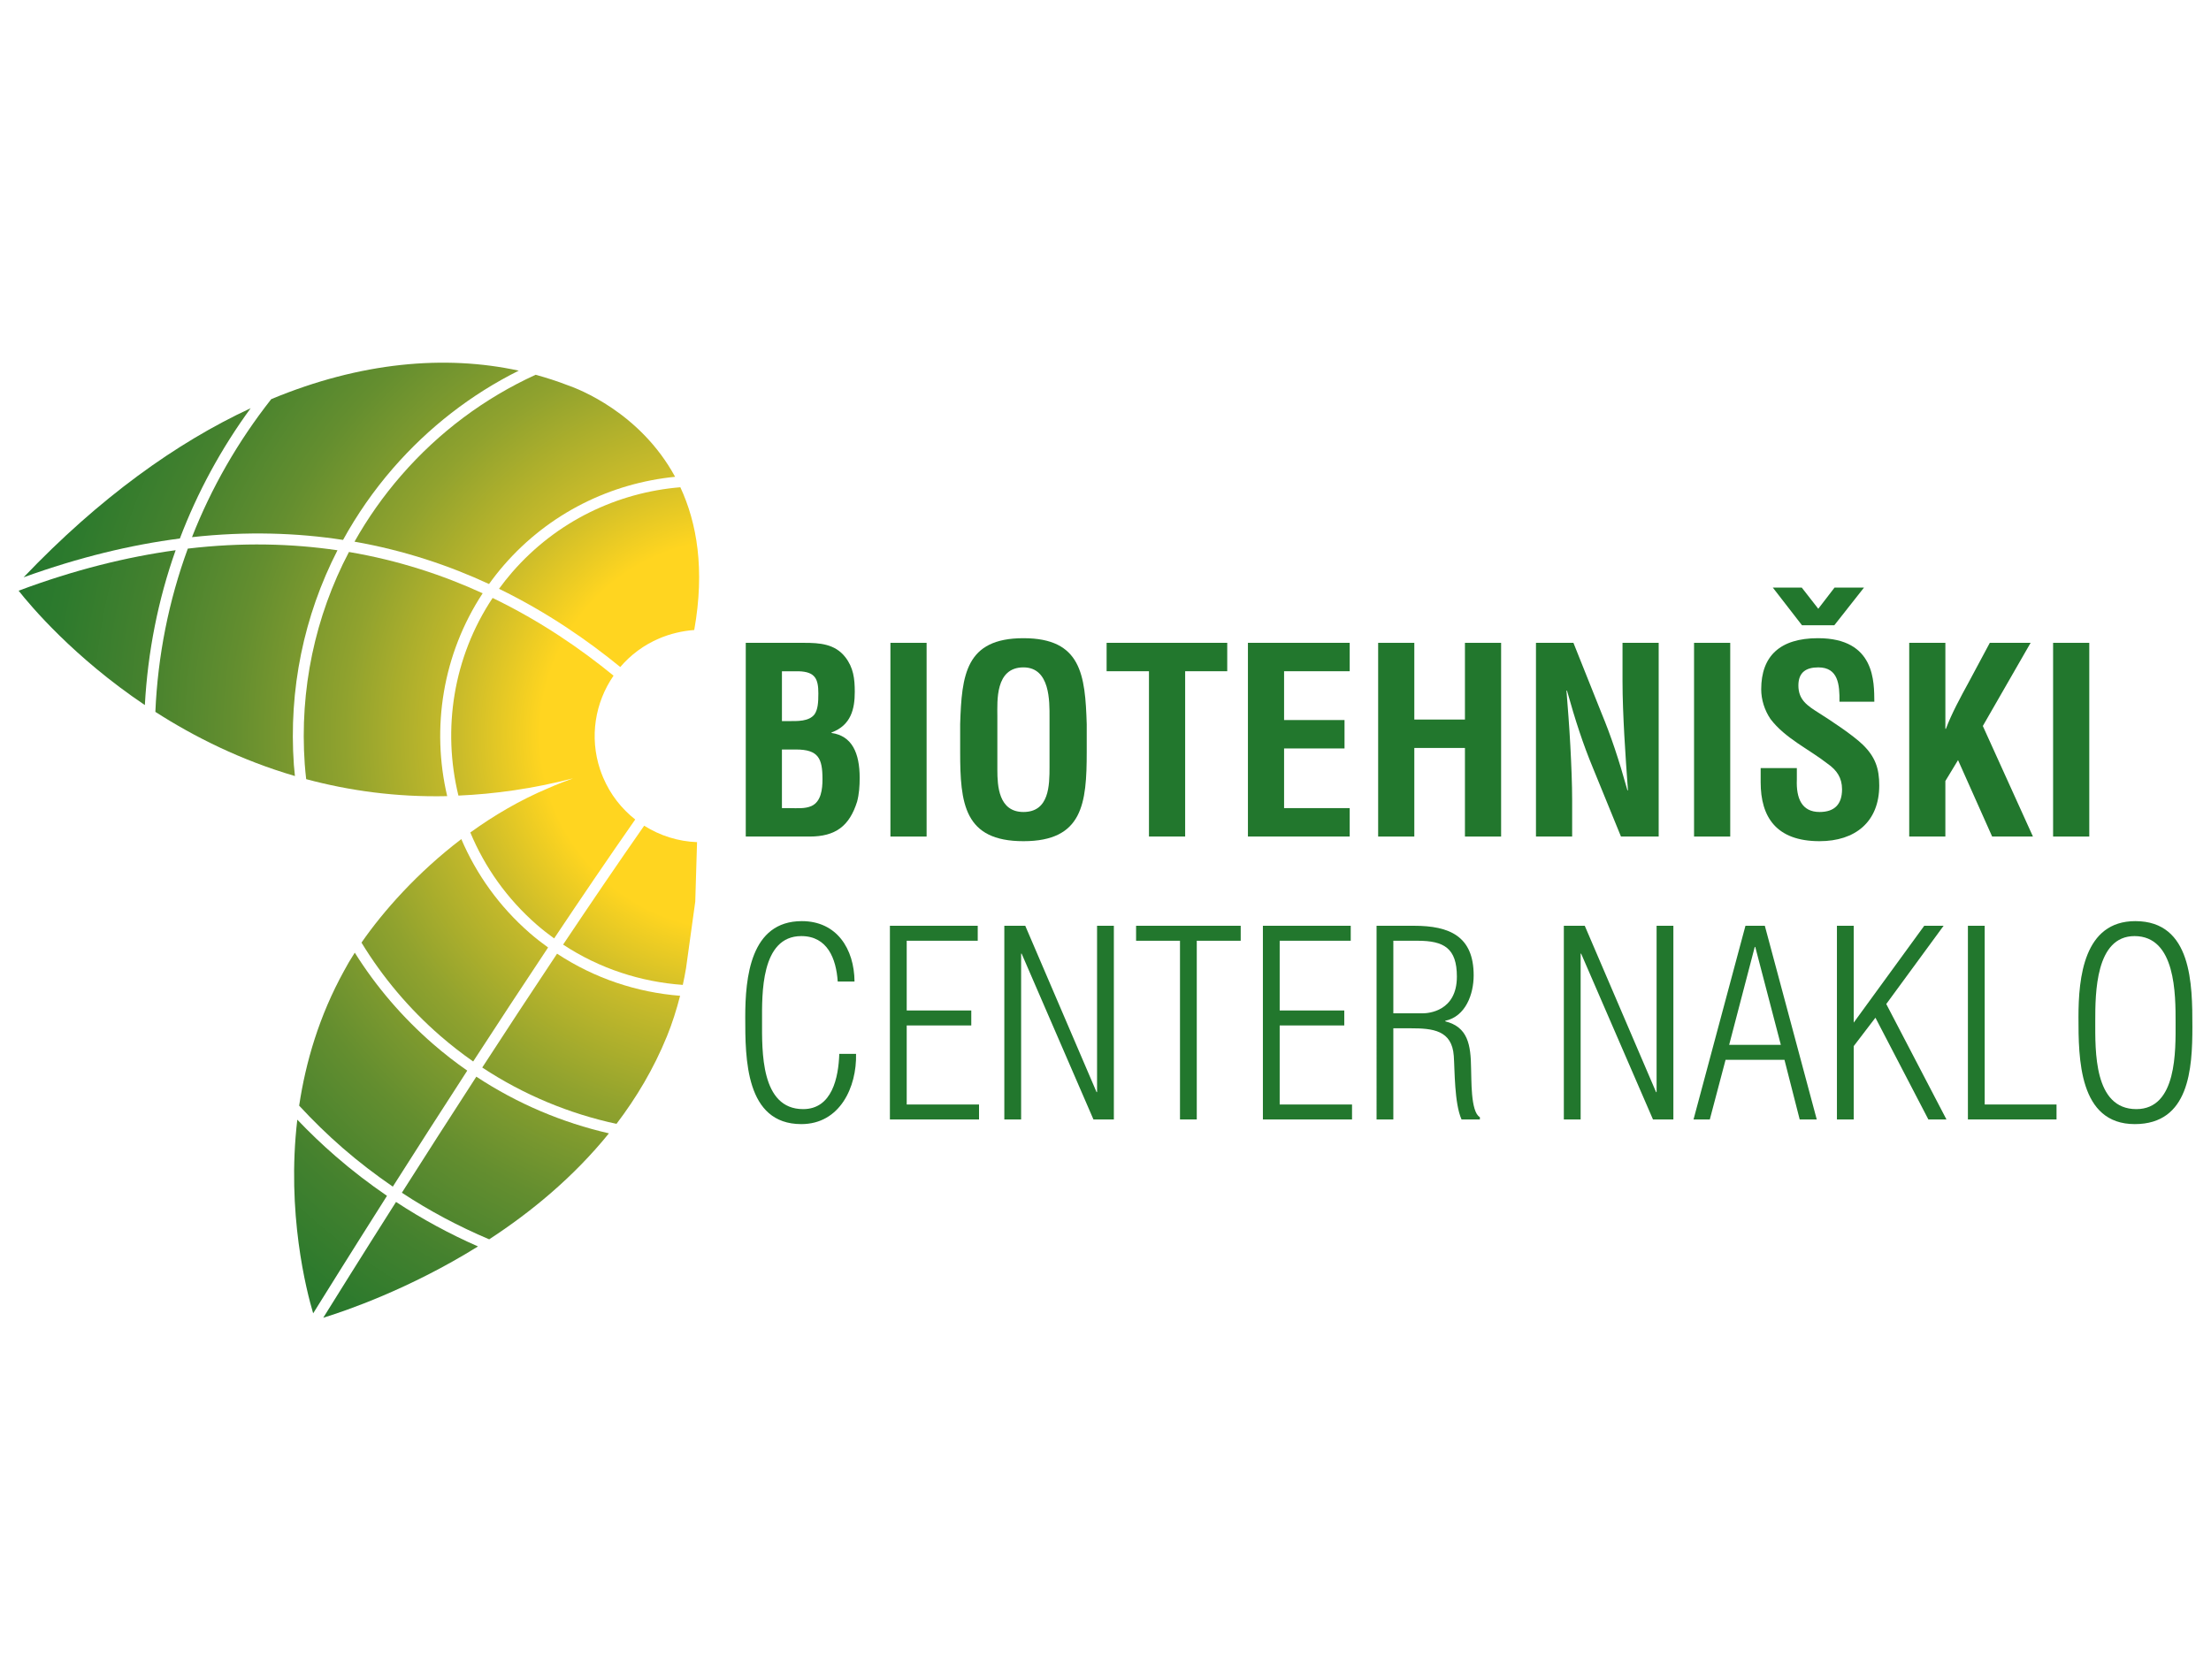 <?xml version="1.0" encoding="utf-8"?>
<!-- Generator: Adobe Illustrator 15.1.0, SVG Export Plug-In . SVG Version: 6.00 Build 0)  -->
<!DOCTYPE svg PUBLIC "-//W3C//DTD SVG 1.1//EN" "http://www.w3.org/Graphics/SVG/1.1/DTD/svg11.dtd">
<svg version="1.1" id="Layer_1" xmlns="http://www.w3.org/2000/svg" xmlns:xlink="http://www.w3.org/1999/xlink" x="0px" y="0px"
	 width="417px" height="317px" viewBox="0 0 417 317" enable-background="new 0 0 417 317" xml:space="preserve">
<g>
	<g>
		<g>
			
				<radialGradient id="SVGID_1_" cx="2608.393" cy="2140.237" r="234.08" gradientTransform="matrix(0.603 0 0 0.603 -1434.275 -1151.992)" gradientUnits="userSpaceOnUse">
				<stop  offset="0.26" style="stop-color:#FFD520"/>
				<stop  offset="0.367" style="stop-color:#CBBC2A"/>
				<stop  offset="0.522" style="stop-color:#90A22E"/>
				<stop  offset="0.669" style="stop-color:#648E2F"/>
				<stop  offset="0.801" style="stop-color:#44812E"/>
				<stop  offset="0.916" style="stop-color:#2D7A2D"/>
				<stop  offset="1" style="stop-color:#23772D"/>
			</radialGradient>
			<path fill="url(#SVGID_1_)" d="M66.861,102.181c9.45,1.663,17.896,4.523,25.369,7.99c0.878-1.226,1.813-2.419,2.818-3.575
				c8.558-9.845,20.207-15.449,32.278-16.651c-6.614-12.174-18.328-16.613-20.247-17.269c-1.961-0.758-3.985-1.416-6.057-1.979
				c-9.594,4.387-18.234,10.796-25.359,19.004C72.272,93.599,69.341,97.78,66.861,102.181z"/>
			
				<radialGradient id="SVGID_2_" cx="2608.394" cy="2140.236" r="234.079" gradientTransform="matrix(0.603 0 0 0.603 -1434.275 -1151.992)" gradientUnits="userSpaceOnUse">
				<stop  offset="0.26" style="stop-color:#FFD520"/>
				<stop  offset="0.367" style="stop-color:#CBBC2A"/>
				<stop  offset="0.522" style="stop-color:#90A22E"/>
				<stop  offset="0.669" style="stop-color:#648E2F"/>
				<stop  offset="0.801" style="stop-color:#44812E"/>
				<stop  offset="0.916" style="stop-color:#2D7A2D"/>
				<stop  offset="1" style="stop-color:#23772D"/>
			</radialGradient>
			<path fill="url(#SVGID_2_)" d="M89.242,200.241c4.542-6.998,9.314-14.276,14.129-21.504c-1.179-0.847-2.33-1.746-3.448-2.714
				c-5.777-5.03-10.092-11.125-12.917-17.734c-8.313,6.33-14.749,13.639-18.828,19.528c3.974,6.521,8.964,12.466,14.892,17.613
				C85.066,197.158,87.124,198.76,89.242,200.241z"/>
			
				<radialGradient id="SVGID_3_" cx="2608.39" cy="2140.231" r="234.104" gradientTransform="matrix(0.603 0 0 0.603 -1434.275 -1151.992)" gradientUnits="userSpaceOnUse">
				<stop  offset="0.26" style="stop-color:#FFD520"/>
				<stop  offset="0.367" style="stop-color:#CBBC2A"/>
				<stop  offset="0.522" style="stop-color:#90A22E"/>
				<stop  offset="0.669" style="stop-color:#648E2F"/>
				<stop  offset="0.801" style="stop-color:#44812E"/>
				<stop  offset="0.916" style="stop-color:#2D7A2D"/>
				<stop  offset="1" style="stop-color:#23772D"/>
			</radialGradient>
			<path fill="url(#SVGID_3_)" d="M128.777,185.794c0.23-1.049,0.437-2.101,0.609-3.139c0,0,1.402-10.089,1.742-12.578l0.336-11.212
				c-3.554-0.13-6.994-1.222-9.972-3.101c-4.965,7.106-10.134,14.711-15.289,22.426C113.108,182.745,120.9,185.229,128.777,185.794z
				"/>
			
				<radialGradient id="SVGID_4_" cx="2608.391" cy="2140.236" r="234.075" gradientTransform="matrix(0.603 0 0 0.603 -1434.275 -1151.992)" gradientUnits="userSpaceOnUse">
				<stop  offset="0.26" style="stop-color:#FFD520"/>
				<stop  offset="0.367" style="stop-color:#CBBC2A"/>
				<stop  offset="0.522" style="stop-color:#90A22E"/>
				<stop  offset="0.669" style="stop-color:#648E2F"/>
				<stop  offset="0.801" style="stop-color:#44812E"/>
				<stop  offset="0.916" style="stop-color:#2D7A2D"/>
				<stop  offset="1" style="stop-color:#23772D"/>
			</radialGradient>
			<path fill="url(#SVGID_4_)" d="M57.476,144.154c0.066,0.949,0.169,1.888,0.27,2.828c8.069,2.165,16.945,3.42,26.597,3.203
				c-3.021-12.851-0.874-26.747,6.688-38.267c-7.426-3.405-15.825-6.2-25.218-7.792C59.411,116.317,56.485,130.069,57.476,144.154z"
				/>
			
				<radialGradient id="SVGID_5_" cx="2608.39" cy="2140.237" r="234.072" gradientTransform="matrix(0.603 0 0 0.603 -1434.275 -1151.992)" gradientUnits="userSpaceOnUse">
				<stop  offset="0.26" style="stop-color:#FFD520"/>
				<stop  offset="0.367" style="stop-color:#CBBC2A"/>
				<stop  offset="0.522" style="stop-color:#90A22E"/>
				<stop  offset="0.669" style="stop-color:#648E2F"/>
				<stop  offset="0.801" style="stop-color:#44812E"/>
				<stop  offset="0.916" style="stop-color:#2D7A2D"/>
				<stop  offset="1" style="stop-color:#23772D"/>
			</radialGradient>
			<path fill="url(#SVGID_5_)" d="M63.65,103.804c-8.603-1.263-18.001-1.52-28.227-0.313c-3.598,9.827-5.665,20.193-6.12,30.799
				c7.355,4.723,16.16,9.126,26.322,12.104c-0.068-0.7-0.15-1.395-0.2-2.095C54.423,130.072,57.305,116.173,63.65,103.804z"/>
			
				<radialGradient id="SVGID_6_" cx="2608.392" cy="2140.238" r="234.078" gradientTransform="matrix(0.603 0 0 0.603 -1434.275 -1151.992)" gradientUnits="userSpaceOnUse">
				<stop  offset="0.26" style="stop-color:#FFD520"/>
				<stop  offset="0.367" style="stop-color:#CBBC2A"/>
				<stop  offset="0.522" style="stop-color:#90A22E"/>
				<stop  offset="0.669" style="stop-color:#648E2F"/>
				<stop  offset="0.801" style="stop-color:#44812E"/>
				<stop  offset="0.916" style="stop-color:#2D7A2D"/>
				<stop  offset="1" style="stop-color:#23772D"/>
			</radialGradient>
			<path fill="url(#SVGID_6_)" d="M96.6,107.944c-0.883,1.014-1.703,2.062-2.483,3.128c9.141,4.453,16.75,9.763,22.866,14.756
				c1.942-2.271,4.422-4.15,7.36-5.399c2.02-0.865,4.392-1.428,6.592-1.581c2.048-11.453,0.488-20.242-2.621-26.932
				C116.471,92.895,104.982,98.297,96.6,107.944z"/>
			
				<radialGradient id="SVGID_7_" cx="2608.392" cy="2140.235" r="234.082" gradientTransform="matrix(0.603 0 0 0.603 -1434.275 -1151.992)" gradientUnits="userSpaceOnUse">
				<stop  offset="0.26" style="stop-color:#FFD520"/>
				<stop  offset="0.367" style="stop-color:#CBBC2A"/>
				<stop  offset="0.522" style="stop-color:#90A22E"/>
				<stop  offset="0.669" style="stop-color:#648E2F"/>
				<stop  offset="0.801" style="stop-color:#44812E"/>
				<stop  offset="0.916" style="stop-color:#2D7A2D"/>
				<stop  offset="1" style="stop-color:#23772D"/>
			</radialGradient>
			<path fill="url(#SVGID_7_)" d="M104.512,177.026c5.155-7.72,10.329-15.329,15.293-22.436c-2.564-2.016-4.676-4.684-6.042-7.896
				c-0.214-0.505-0.406-1.015-0.58-1.521c-2.048-6.135-0.949-12.673,2.536-17.713c-6.087-4.972-13.68-10.253-22.809-14.66
				c-7.45,11.203-9.502,24.777-6.449,37.282c6.844-0.298,14.04-1.298,21.616-3.252c-2.898,1.043-4.685,1.86-4.685,1.86
				c-5.348,2.249-10.256,5.152-14.688,8.351c2.706,6.502,6.902,12.494,12.563,17.427
				C102.318,175.379,103.404,176.226,104.512,177.026z"/>
			
				<radialGradient id="SVGID_8_" cx="2608.396" cy="2140.236" r="234.081" gradientTransform="matrix(0.603 0 0 0.603 -1434.275 -1151.992)" gradientUnits="userSpaceOnUse">
				<stop  offset="0.26" style="stop-color:#FFD520"/>
				<stop  offset="0.367" style="stop-color:#CBBC2A"/>
				<stop  offset="0.522" style="stop-color:#90A22E"/>
				<stop  offset="0.669" style="stop-color:#648E2F"/>
				<stop  offset="0.801" style="stop-color:#44812E"/>
				<stop  offset="0.916" style="stop-color:#2D7A2D"/>
				<stop  offset="1" style="stop-color:#23772D"/>
			</radialGradient>
			<path fill="url(#SVGID_8_)" d="M33.925,101.582c3.3-8.683,7.771-16.939,13.349-24.575C33.286,83.501,18.775,93.9,4.451,108.905
				C14.92,105.117,24.747,102.768,33.925,101.582z"/>
			
				<radialGradient id="SVGID_9_" cx="2608.393" cy="2140.241" r="234.071" gradientTransform="matrix(0.603 0 0 0.603 -1434.275 -1151.992)" gradientUnits="userSpaceOnUse">
				<stop  offset="0.26" style="stop-color:#FFD520"/>
				<stop  offset="0.367" style="stop-color:#CBBC2A"/>
				<stop  offset="0.522" style="stop-color:#90A22E"/>
				<stop  offset="0.669" style="stop-color:#648E2F"/>
				<stop  offset="0.801" style="stop-color:#44812E"/>
				<stop  offset="0.916" style="stop-color:#2D7A2D"/>
				<stop  offset="1" style="stop-color:#23772D"/>
			</radialGradient>
			<path fill="url(#SVGID_9_)" d="M114.846,213.797c-8.741-2.009-17.224-5.557-25.009-10.69
				c-5.099,7.862-9.878,15.334-14.044,21.893c5.242,3.452,10.759,6.374,16.471,8.789
				C100.116,228.672,108.141,222.083,114.846,213.797z"/>
			
				<radialGradient id="SVGID_10_" cx="2608.39" cy="2140.241" r="234.064" gradientTransform="matrix(0.603 0 0 0.603 -1434.275 -1151.992)" gradientUnits="userSpaceOnUse">
				<stop  offset="0.26" style="stop-color:#FFD520"/>
				<stop  offset="0.367" style="stop-color:#CBBC2A"/>
				<stop  offset="0.522" style="stop-color:#90A22E"/>
				<stop  offset="0.669" style="stop-color:#648E2F"/>
				<stop  offset="0.801" style="stop-color:#44812E"/>
				<stop  offset="0.916" style="stop-color:#2D7A2D"/>
				<stop  offset="1" style="stop-color:#23772D"/>
			</radialGradient>
			<path fill="url(#SVGID_10_)" d="M116.269,212.009c3.75-4.919,7.027-10.41,9.521-16.53c0.958-2.339,1.794-4.96,2.48-7.633
				c-8.107-0.636-16.106-3.26-23.206-7.942c-4.807,7.22-9.575,14.487-14.112,21.477C98.822,206.57,107.415,210.1,116.269,212.009z"
				/>
			
				<radialGradient id="SVGID_11_" cx="2608.39" cy="2140.238" r="234.073" gradientTransform="matrix(0.603 0 0 0.603 -1434.275 -1151.992)" gradientUnits="userSpaceOnUse">
				<stop  offset="0.26" style="stop-color:#FFD520"/>
				<stop  offset="0.367" style="stop-color:#CBBC2A"/>
				<stop  offset="0.522" style="stop-color:#90A22E"/>
				<stop  offset="0.669" style="stop-color:#648E2F"/>
				<stop  offset="0.801" style="stop-color:#44812E"/>
				<stop  offset="0.916" style="stop-color:#2D7A2D"/>
				<stop  offset="1" style="stop-color:#23772D"/>
			</radialGradient>
			<path fill="url(#SVGID_11_)" d="M88.126,201.965c-2.198-1.531-4.335-3.188-6.402-4.983c-5.846-5.073-10.815-10.893-14.812-17.269
				c-0.799,1.237-1.485,2.405-2.034,3.449c-4.69,8.502-7.229,17.218-8.455,25.412c2.591,2.799,5.331,5.486,8.252,8.022
				c3.016,2.62,6.167,5.022,9.411,7.254C78.253,217.291,83.028,209.827,88.126,201.965z"/>
			
				<radialGradient id="SVGID_12_" cx="2608.385" cy="2140.248" r="234.062" gradientTransform="matrix(0.603 0 0 0.603 -1434.275 -1151.992)" gradientUnits="userSpaceOnUse">
				<stop  offset="0.26" style="stop-color:#FFD520"/>
				<stop  offset="0.367" style="stop-color:#CBBC2A"/>
				<stop  offset="0.522" style="stop-color:#90A22E"/>
				<stop  offset="0.669" style="stop-color:#648E2F"/>
				<stop  offset="0.801" style="stop-color:#44812E"/>
				<stop  offset="0.916" style="stop-color:#2D7A2D"/>
				<stop  offset="1" style="stop-color:#23772D"/>
			</radialGradient>
			<path fill="url(#SVGID_12_)" d="M74.691,226.737c-6.83,10.766-11.86,18.84-13.725,21.846c4.154-1.277,16.214-5.379,29.187-13.453
				C84.803,232.785,79.632,229.982,74.691,226.737z"/>
			
				<radialGradient id="SVGID_13_" cx="2608.382" cy="2140.235" r="234.071" gradientTransform="matrix(0.603 0 0 0.603 -1434.275 -1151.992)" gradientUnits="userSpaceOnUse">
				<stop  offset="0.26" style="stop-color:#FFD520"/>
				<stop  offset="0.367" style="stop-color:#CBBC2A"/>
				<stop  offset="0.522" style="stop-color:#90A22E"/>
				<stop  offset="0.669" style="stop-color:#648E2F"/>
				<stop  offset="0.801" style="stop-color:#44812E"/>
				<stop  offset="0.916" style="stop-color:#2D7A2D"/>
				<stop  offset="1" style="stop-color:#23772D"/>
			</radialGradient>
			<path fill="url(#SVGID_13_)" d="M72.986,225.586c-3.328-2.285-6.564-4.749-9.657-7.442c-2.544-2.205-4.96-4.521-7.257-6.926
				c-2.06,17.567,1.719,32.267,2.992,36.533C60.806,244.948,65.947,236.688,72.986,225.586z"/>
			
				<radialGradient id="SVGID_14_" cx="2608.391" cy="2140.237" r="234.075" gradientTransform="matrix(0.603 0 0 0.603 -1434.275 -1151.992)" gradientUnits="userSpaceOnUse">
				<stop  offset="0.26" style="stop-color:#FFD520"/>
				<stop  offset="0.367" style="stop-color:#CBBC2A"/>
				<stop  offset="0.522" style="stop-color:#90A22E"/>
				<stop  offset="0.669" style="stop-color:#648E2F"/>
				<stop  offset="0.801" style="stop-color:#44812E"/>
				<stop  offset="0.916" style="stop-color:#2D7A2D"/>
				<stop  offset="1" style="stop-color:#23772D"/>
			</radialGradient>
			<path fill="url(#SVGID_14_)" d="M64.7,101.85c2.625-4.766,5.758-9.293,9.408-13.498c6.745-7.764,14.798-13.98,23.729-18.431
				c-13.842-3.011-29.826-1.642-46.679,5.373c-6.298,8.001-11.313,16.759-14.948,26.036C46.532,100.194,56.029,100.514,64.7,101.85z
				"/>
			
				<radialGradient id="SVGID_15_" cx="2608.396" cy="2140.237" r="234.081" gradientTransform="matrix(0.603 0 0 0.603 -1434.275 -1151.992)" gradientUnits="userSpaceOnUse">
				<stop  offset="0.26" style="stop-color:#FFD520"/>
				<stop  offset="0.367" style="stop-color:#CBBC2A"/>
				<stop  offset="0.522" style="stop-color:#90A22E"/>
				<stop  offset="0.669" style="stop-color:#648E2F"/>
				<stop  offset="0.801" style="stop-color:#44812E"/>
				<stop  offset="0.916" style="stop-color:#2D7A2D"/>
				<stop  offset="1" style="stop-color:#23772D"/>
			</radialGradient>
			<path fill="url(#SVGID_15_)" d="M33.127,103.792c-9.221,1.269-19.083,3.699-29.615,7.64c2.255,2.863,10.416,12.571,23.809,21.575
				C27.871,122.966,29.811,113.144,33.127,103.792z"/>
		</g>
		<path fill="#22772D" d="M140.653,157.809v-36.542h11.012c2.922,0,5.797,0.195,7.746,2.68c1.559,1.998,1.801,4.093,1.801,6.576
			c0,3.17-0.681,6.287-4.385,7.651v0.094c3.85,0.538,5.31,3.753,5.31,8.478c0,1.513-0.099,3.02-0.486,4.486
			c-1.46,4.626-4.091,6.576-8.962,6.576H140.653z M148.934,152.448c1.414,0,2.875,0.146,4.094-0.39
			c1.851-0.826,2.095-3.215,2.095-5.068c0-3.945-0.78-5.602-5.017-5.602h-2.633v11.059H148.934z M148.742,136.028
			c1.656,0,3.798,0.098,4.874-1.263c0.631-0.928,0.728-2.194,0.728-3.948c0-2.727-0.584-4.093-3.701-4.187h-3.168v9.398H148.742z"/>
		<path fill="#22772D" d="M167.936,157.809v-36.542h6.823v36.542H167.936z"/>
		<path fill="#22772D" d="M181.088,136.615c0.291-9.305,1.022-16.224,11.935-16.224c10.914,0,11.644,6.919,11.936,16.224v5.213
			c0,9.744-0.733,16.855-11.936,16.855c-11.207,0-11.935-7.111-11.935-16.855V136.615z M188.104,145.236
			c0,3.023,0.242,7.94,4.919,7.94c4.871,0,4.92-5.017,4.92-8.525v-9.352c0-2.923,0.148-9.403-4.92-9.403
			c-5.359,0-4.919,6.383-4.919,9.208V145.236z"/>
		<path fill="#22772D" d="M208.709,121.267h22.751v5.362h-7.938v31.179h-6.825v-31.179h-7.987V121.267z"/>
		<path fill="#22772D" d="M235.362,157.809v-36.542h19.196v5.362h-12.376v9.206h11.399v5.359h-11.399v11.254h12.376v5.36H235.362z"
			/>
		<path fill="#22772D" d="M259.923,157.809v-36.542h6.82v14.47h9.549v-14.47h6.821v36.542h-6.821v-16.712h-9.549v16.712H259.923z"/>
		<path fill="#22772D" d="M306.01,121.267h6.821v36.542h-7.112l-5.314-13.009c-1.801-4.338-3.262-8.772-4.868-14.516h-0.099
			c0.244,3.02,0.535,6.721,0.732,10.422c0.195,3.654,0.341,7.309,0.341,10.23v6.872h-6.823v-36.542h7.065l5.31,13.3
			c1.755,4.239,3.218,8.577,4.874,14.519h0.099c-0.245-3.312-0.489-6.867-0.687-10.376c-0.19-3.509-0.339-7.015-0.339-10.282
			V121.267z"/>
		<path fill="#22772D" d="M319.502,157.809v-36.542h6.823v36.542H319.502z"/>
		<path fill="#22772D" d="M345.954,117.954h-6.093l-5.505-7.111h5.459l3.116,3.995l3.069-3.995h5.555L345.954,117.954z
			 M346.927,132.376c0.049-3.267-0.244-6.479-3.995-6.479c-2.29,0-3.751,0.925-3.751,3.41c0,2.776,1.754,3.849,3.898,5.213
			c2.241,1.414,6.384,4.143,8.281,5.991c2.34,2.29,3.07,4.483,3.07,7.649c0,6.919-4.578,10.523-11.253,10.523
			c-8.186,0-11.112-4.576-11.112-11.108v-2.68h6.824v2.144c-0.147,3.556,0.926,6.137,4.288,6.137c2.871,0,4.237-1.508,4.237-4.284
			c0-2.146-0.975-3.607-2.729-4.824c-3.556-2.778-7.99-4.775-10.766-8.429c-1.123-1.658-1.752-3.654-1.752-5.606
			c0-6.232,3.504-9.643,10.714-9.643c10.863,0,10.572,8.38,10.622,11.985H346.927z"/>
		<path fill="#22772D" d="M360.083,157.809v-36.542h6.82v16.224h0.098c1.071-2.877,2.828-6.09,4.289-8.768l3.993-7.457h7.697
			l-9.014,15.686l9.453,20.855h-7.696l-6.432-14.42l-2.389,3.945v10.475H360.083z"/>
		<path fill="#22772D" d="M387.22,157.809v-36.542h6.823v36.542H387.22z"/>
		<path fill="#22772D" d="M161.454,198.804c0.151,6.235-3.02,13.251-10.326,13.251c-10.573,0-10.573-12.424-10.573-20.17
			c0-7.503,0.974-18.121,10.672-18.121c6.576,0,9.887,5.209,9.938,11.4h-3.168c-0.291-4.336-1.949-8.577-6.869-8.577
			c-7.699,0-7.405,11.108-7.405,16.026c0,5.605-0.294,16.615,7.746,16.615c5.458,0,6.674-5.941,6.822-10.425H161.454z"/>
		<path fill="#22772D" d="M167.838,211.176V174.64h16.566v2.826h-13.396v13.153h12.177v2.826h-12.177v14.908h13.64v2.822H167.838z"
			/>
		<path fill="#22772D" d="M206.813,206.016h0.096V174.64h3.167v36.536h-3.85l-13.541-31.274h-0.099v31.274h-3.168V174.64h3.947
			L206.813,206.016z"/>
		<path fill="#22772D" d="M214.269,177.466v-2.826H234v2.826h-8.286v33.71h-3.165v-33.71H214.269z"/>
		<path fill="#22772D" d="M238.185,211.176V174.64h16.567v2.826h-13.401v13.153h12.182v2.826h-12.182v14.908h13.644v2.822H238.185z"
			/>
		<path fill="#22772D" d="M262.786,193.979v17.196h-3.163V174.64h7.06c6.674,0,11.254,1.947,11.254,9.354
			c0,3.556-1.508,7.746-5.357,8.572v0.099c4.239,1.071,4.821,4.335,4.871,8.915c0.099,1.754-0.143,8.184,1.657,9.159v0.437h-3.459
			c-1.364-3.067-1.268-9.305-1.46-11.982c-0.343-4.873-3.998-5.214-8.138-5.214H262.786z M262.786,191.154h5.554
			c1.073,0,6.431-0.392,6.431-6.919c0-5.361-2.433-6.77-7.402-6.77h-4.582V191.154z"/>
		<path fill="#22772D" d="M312.338,206.016h0.099V174.64h3.165v36.536h-3.847l-13.546-31.274h-0.097v31.274h-3.168V174.64h3.946
			L312.338,206.016z"/>
		<path fill="#22772D" d="M332.85,174.64l9.794,36.536h-3.218l-2.873-11.254h-11.106l-2.973,11.254h-3.071l9.793-36.536H332.85z
			 M335.869,197.099l-4.821-18.464h-0.099l-4.824,18.464H335.869z"/>
		<path fill="#22772D" d="M346.449,211.176V174.64h3.166v18.27l13.301-18.27h3.653L355.754,189.4l11.352,21.775h-3.411
			l-9.985-19.194l-4.094,5.361v13.833H346.449z"/>
		<path fill="#22772D" d="M371.153,211.176V174.64h3.166v33.714h13.547v2.822H371.153z"/>
		<path fill="#22772D" d="M392.004,191.885c0-7.503,1.021-18.121,10.719-18.121c10.716,0,10.766,11.982,10.766,19.925
			c0,7.94-0.584,18.366-10.864,18.366C392.051,212.055,392.004,199.631,392.004,191.885z M410.322,192.956
			c0-5.359,0.047-16.369-7.748-16.369c-7.354,0-7.404,10.768-7.404,16.026c0,5.605-0.291,16.615,7.745,16.615
			C410.613,209.229,410.322,198.122,410.322,192.956z"/>
	</g>
</g>
</svg>
